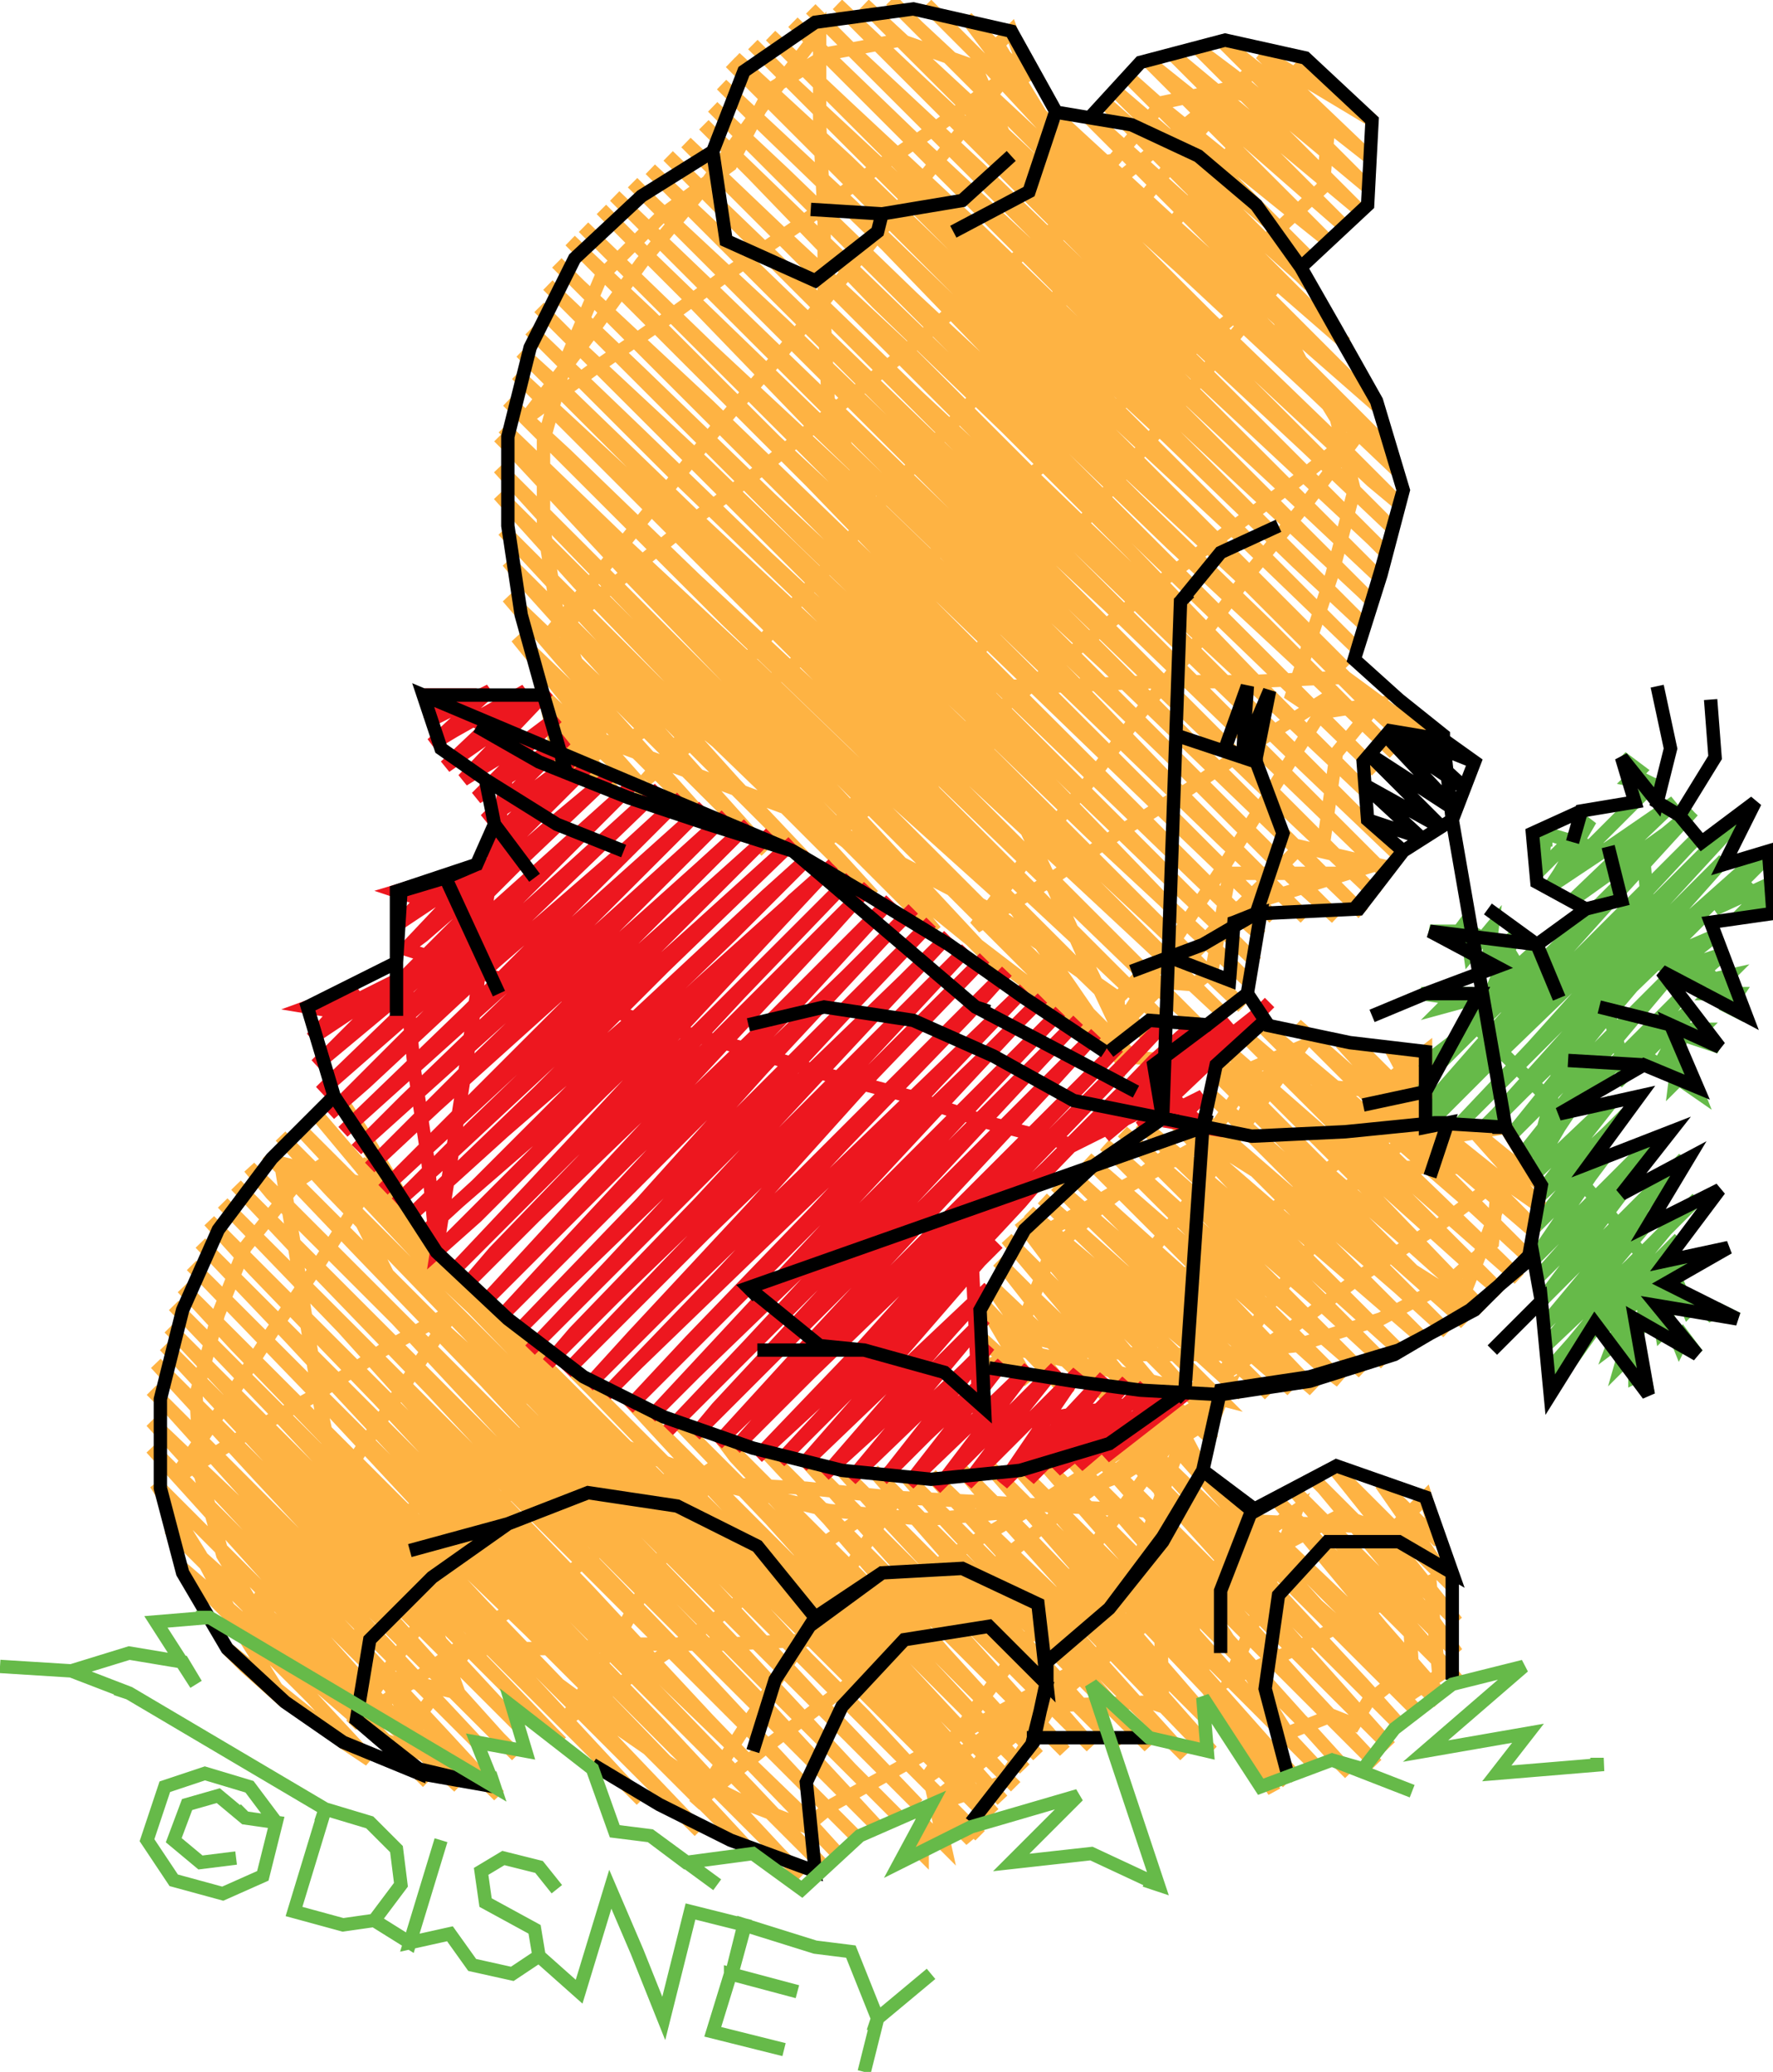 <svg version="1.1" xmlns="http://www.w3.org/2000/svg" xmlns:xlink="http://www.w3.org/1999/xlink" xmlns:ev="http://www.w3.org/2001/xml-events" width="398" height="465" viewBox="0 0 398 465"><path d="M 347,187 350,188 347,187 357,190 369,193 371,216 384,219 392,228 392,228 388,226 390,223 384,223 388,219 379,221 387,214 375,218 385,210 371,216 383,205 370,217 358,229 370,216 382,204 391,198 398,205 398,205 391,205 398,198 385,204 393,196 397,192 382,204 395,192 377,208 360,224 364,237 368,236 375,231 382,232 386,235 386,235 380,233 382,231 375,231 379,227 368,236 381,245 381,245 379,240 376,243 377,235 372,240 379,227 371,235 363,243 377,224 353,248 351,250 331,230 321,238 318,240 318,240 331,230 318,243 337,225 335,223 326,224 319,223 319,223 327,223 324,226 335,223 329,229 343,223 357,217 351,236 346,255 360,271 373,287 382,282 388,280 388,280 373,287 378,282 372,288 369,291 372,293 376,299 381,304 381,304 378,300 377,302 375,297 373,299 372,293 369,297 369,291 365,294 366,305 370,313 370,313 369,308 367,309 367,303 364,306 366,299 362,302 365,294 359,299 366,290 358,298 351,307 348,312 348,312 358,298 348,307 364,289 374,291 390,296 390,296 386,294 384,295 381,292 379,294 377,289 373,293 376,289 369,297 378,282 365,294 369,290 377,282 361,297 359,299 367,290 377,278 357,298 348,307 350,305 374,276 381,269 366,284 347,302 356,291 372,272 347,297 362,279 378,260 352,286 346,292 364,268 362,270 345,287 353,278 371,256 369,258 344,283 357,264 360,260 348,272 344,276 365,250 361,254 344,270 351,261 362,247 343,265 350,253 352,250 341,261 343,259 371,230 377,224 363,238 341,260 353,245 374,220 371,223 343,251 339,255 360,229 371,216 351,236 333,254 342,245 371,217 383,205 362,225 334,252 332,254 353,233 382,205 395,192 374,213 345,241 332,254 336,250 363,220 387,193 381,199 353,227 326,254 344,235 371,205 394,180 390,184 362,212 333,240 319,254 324,248 352,219 379,190 382,187 371,198 342,227 318,251 332,235 359,205 380,182 378,184 350,212 321,241 318,244 330,231 342,219 339,214 330,209 321,209 321,209 326,211 329,207 330,214 335,208 334,216 340,210 335,222 345,213 329,229 346,213 338,221 318,243 320,241 348,214 353,209 328,234 318,244 336,226 358,204 358,204 366,196 380,182 374,187 353,202 376,180 360,191 348,199 367,180 371,176 367,174 364,170 364,170 368,173 366,175 371,176 367,180 367,180 359,188 348,199 350,196 357,184 346,195 347,187 347,187 347,190 347,187 347,187 347,187" fill="none" stroke="#66ba49" stroke-width="3" /><path d="M 251,237 251,234 251,237 251,224 241,217 222,204 199,192 181,183 154,173 135,166 131,153 125,137 122,118 122,99 127,81 135,62 149,48 164,37 173,20 186,12 202,9 219,15 229,39 250,36 261,23 275,20 288,24 298,31 297,42 280,58 292,81 300,94 304,110 299,129 290,156 296,160 309,158 300,169 297,190 302,194 301,196 276,196 272,218 268,221 255,220 251,224 251,231 243,214 235,196 227,179 218,161 210,144 202,127 194,109 186,92 185,71 185,49 184,28 184,7 171,24 158,42 144,59 131,77 118,94 133,83 149,72 164,61 180,50 195,39 211,28 226,17 213,33 200,49 187,65 174,81 161,96 148,112 135,128 122,144 138,131 154,118 170,106 186,93 202,80 217,67 233,54 249,42 265,29 281,16 267,32 254,48 240,64 227,80 213,96 199,111 186,127 172,143 159,159 145,175 161,162 177,150 193,137 209,125 224,112 240,100 256,87 272,75 288,62 275,78 262,94 249,110 236,126 223,142 210,158 197,174 184,190 199,178 215,166 230,155 245,143 260,131 276,119 291,108 306,96 294,112 281,128 269,144 256,160 244,176 231,192 219,208 235,198 251,187 267,177 283,166 299,156 287,175 275,194 263,212 251,231 265,217 278,204 292,190 309,194 293,199 277,204 277,204 264,218 251,231 251,237 240,221 228,204 217,188 205,171 194,155 216,154 237,154 259,153 280,153 302,152 317,163 324,167 324,167 313,159 321,168 302,152 318,168 302,153 287,138 271,122 256,107 240,92 238,71 237,49 235,28 224,10 227,7 227,7 231,18 223,10 217,4 235,28 233,26 208,1 221,14 234,28 247,41 260,54 271,41 281,28 292,15 302,22 308,27 283,12 285,14 307,35 293,24 274,9 299,34 307,42 277,17 269,11 285,27 305,47 293,37 263,12 271,20 299,48 302,51 278,30 258,14 285,41 298,54 293,50 262,25 253,17 270,34 294,58 278,44 250,20 256,26 285,55 294,64 292,62 264,37 248,23 271,46 300,75 302,77 279,57 249,30 244,26 257,39 285,67 309,91 293,77 263,50 238,27 242,31 270,59 299,88 312,101 308,97 279,69 250,41 221,14 208,1 229,22 258,50 286,78 314,106 294,87 265,60 235,33 206,6 200,0 214,14 243,43 271,71 300,99 314,113 308,108 279,81 250,53 221,26 194,1 200,7 228,35 257,63 285,91 312,118 293,100 264,73 235,45 206,18 188,1 214,27 242,55 270,83 299,112 311,124 308,121 278,93 249,66 220,38 191,11 182,2 199,19 228,48 256,76 284,104 309,129 292,113 263,86 234,58 205,31 178,5 185,12 213,40 241,68 269,96 298,125 308,135 306,133 277,106 248,79 219,51 190,24 173,8 198,33 226,61 255,89 283,117 306,140 291,126 262,98 233,71 204,43 175,16 169,10 183,24 212,53 240,81 268,109 297,138 304,145 277,119 248,92 219,64 190,36 165,13 169,17 197,45 226,74 254,102 282,130 302,150 291,139 262,111 234,83 205,55 177,26 164,14 185,35 213,63 241,91 270,120 298,148 318,168 306,157 278,129 249,102 220,74 191,46 162,19 170,27 199,55 227,84 255,112 284,140 311,167 313,169 292,149 263,122 234,94 205,67 176,39 160,24 184,48 212,76 240,104 269,133 297,161 309,173 306,170 277,142 248,114 219,87 190,59 161,31 158,28 169,39 197,68 226,96 254,124 282,153 308,179 290,162 261,135 232,107 204,79 175,52 154,32 156,34 183,61 211,89 239,117 268,146 296,174 308,186 305,183 276,154 248,126 220,98 191,69 163,41 154,32 171,49 200,78 228,106 256,134 284,162 313,191 315,193 293,172 264,144 235,116 206,89 177,61 150,35 157,42 185,70 213,98 241,126 270,155 298,183 312,197 307,192 278,164 249,136 220,109 191,81 162,53 146,38 170,62 198,90 226,118 255,147 283,175 309,201 291,184 262,156 234,129 205,101 176,73 147,46 142,41 155,54 184,83 212,111 240,139 268,167 297,196 306,205 304,203 277,177 248,149 219,122 190,94 161,66 138,44 140,46 169,75 197,103 225,131 254,160 282,188 300,206 290,197 262,169 233,141 204,114 175,86 146,58 135,47 154,66 182,95 211,123 239,151 267,180 293,206 275,189 246,161 218,134 189,106 160,79 131,51 139,59 168,88 196,116 224,144 253,173 281,201 286,206 261,182 232,154 203,126 174,99 146,71 128,54 154,80 182,108 210,137 238,165 266,193 283,210 274,202 245,174 216,146 188,119 159,91 130,64 125,59 138,72 167,101 195,129 223,157 251,185 280,214 282,216 260,195 231,167 202,139 173,112 144,84 123,64 125,66 152,93 180,121 209,149 237,177 265,206 281,221 274,214 245,187 216,159 187,132 158,104 129,77 121,69 137,85 166,114 194,142 223,170 251,198 279,226 259,207 230,180 201,152 172,125 143,97 119,74 123,78 151,106 180,134 208,162 237,190 265,218 275,228 273,226 244,199 215,172 186,144 157,117 128,89 117,79 136,98 164,126 193,154 221,182 250,211 270,231 258,220 229,192 201,165 172,137 143,109 116,84 122,90 150,118 179,147 207,175 235,203 263,231 243,212 214,185 185,157 156,130 127,102 114,90 135,111 163,139 192,167 220,195 249,224 257,232 229,205 199,178 170,150 141,123 113,96 121,104 149,132 177,160 205,188 234,217 253,236 242,226 214,198 185,170 157,142 128,114 112,98 136,122 165,151 193,179 221,207 249,235 251,237 235,224 218,211 202,198 186,186 169,173 153,160 126,173 126,173 124,164 132,172 138,178 121,155 123,157 149,182 133,164 116,143 144,170 161,187 153,178 126,148 114,134 136,155 164,183 172,191 146,162 119,132 114,126 128,140 156,168 183,195 165,176 138,146 113,119 119,125 147,153 176,181 196,201 185,189 158,160 130,131 112,111 139,138 168,167 196,195 210,209 205,203 177,174 150,145 122,116 112,105 131,124 159,152 188,181 216,209 226,219 224,217 197,188 170,159 142,130 115,101 112,98 123,109 152,138 180,166 208,194 236,222 251,237 274,239 282,244 287,239 300,244 310,245 310,262 332,262 336,268 335,279 325,288 310,296 291,302 273,304 256,304 243,303 231,300 230,296 236,281 248,270 261,260 274,262 282,244 278,241 281,241 271,256 251,267 232,278 252,267 271,256 290,268 309,280 328,292 334,277 339,263 323,275 306,286 290,298 274,309 284,294 295,279 305,264 315,249 300,261 285,272 269,284 254,295 239,307 252,289 266,271 279,253 292,235 278,241 274,239 288,253 302,267 320,252 311,243 320,236 320,236 320,243 312,235 320,250 304,234 311,242 320,252 303,236 301,234 321,256 338,253 344,263 346,266 330,253 346,271 336,264 321,252 343,274 345,276 329,261 301,234 309,242 337,270 345,277 316,252 291,230 295,234 323,262 344,283 331,271 301,245 282,229 308,255 337,283 341,287 316,265 286,238 279,232 294,247 322,275 337,290 330,284 300,257 276,236 278,238 307,267 333,294 314,277 284,251 273,241 292,260 320,288 329,297 327,295 299,270 271,245 278,252 306,280 325,299 314,289 284,263 269,250 291,272 318,299 320,301 298,282 268,256 262,250 276,265 304,293 315,304 313,302 283,275 256,252 261,257 290,285 311,306 298,294 268,268 252,254 275,277 304,306 306,308 283,288 253,261 248,257 261,270 289,298 301,310 297,307 267,280 244,260 246,262 274,290 295,312 281,300 251,273 240,263 259,282 288,310 290,312 267,292 237,266 245,274 274,302 285,313 283,311 252,285 234,269 260,294 279,313 268,303 237,277 231,272 245,286 272,312 274,314 251,308 229,303 221,307 221,307 220,300 231,310 221,293 240,313 231,301 222,288 242,307 248,313 226,285 224,283 231,290 256,314 242,297 226,278 252,304 262,314 260,312 235,282 229,274 244,290 268,314 254,298 231,272 236,276 264,304 274,314 275,312 262,320 259,333 280,351 301,340 312,344 316,356 317,374 307,382 304,387 299,385 289,389 260,343 261,383 258,382 230,383 213,404 225,400 241,375 187,405 181,410 168,405 152,397 139,388 94,355 103,380 86,376 95,391 97,391 82,383 69,374 59,364 50,349 45,331 44,313 49,295 55,280 67,265 73,261 79,270 88,288 108,306 125,318 146,327 165,334 186,339 208,341 231,339 252,331 268,321 262,320 268,316 251,326 234,337 217,347 200,358 183,368 163,369 144,369 124,370 105,370 92,388 104,397 85,390 82,372 79,353 76,335 72,316 69,298 66,279 63,261 63,261 83,266 72,283 61,299 50,316 39,332 55,322 71,313 86,303 102,294 90,312 78,330 66,347 54,365 69,355 84,345 99,334 114,324 129,314 116,332 104,351 91,369 79,387 96,375 112,363 129,352 145,340 162,328 150,347 139,367 127,386 142,376 157,366 172,355 187,345 202,335 190,353 179,370 167,388 156,405 172,392 188,380 204,367 220,354 236,341 252,329 268,316 262,332 256,349 250,365 267,357 284,350 301,365 317,380 323,376 321,355 306,362 291,370 276,377 284,358 291,339 274,351 258,363 241,375 225,387 208,399 220,382 232,366 244,349 256,333 268,316 275,312 275,312 273,317 267,311 272,323 261,313 270,330 256,316 261,337 266,358 271,379 283,395 286,402 286,402 278,390 289,400 271,379 291,399 275,381 259,363 243,376 227,390 211,403 215,408 202,418 202,418 205,414 207,416 207,409 212,414 210,405 218,413 211,403 220,412 207,399 194,385 181,372 169,359 156,345 143,332 127,315 112,299 96,282 81,261 88,265 82,255 76,246 92,274 89,271 71,250 81,262 96,282 70,256 67,253 82,269 97,285 113,300 128,316 143,332 162,333 181,334 200,336 219,337 237,338 256,339 275,341 294,342 313,343 320,336 320,336 323,346 315,338 310,333 326,356 299,329 315,349 327,364 305,342 295,332 297,334 322,364 327,371 313,357 290,334 303,349 328,378 321,371 293,343 286,336 310,365 324,381 300,358 280,339 291,350 319,378 323,382 310,370 282,342 256,316 272,334 299,364 319,385 317,383 290,356 261,328 252,319 254,321 279,349 306,378 315,388 297,370 269,342 248,321 260,334 287,364 312,392 305,385 277,357 249,329 243,323 267,350 294,380 309,396 285,372 257,344 238,325 248,336 274,366 301,396 303,398 293,387 265,359 236,330 233,327 254,351 281,381 296,397 272,373 244,345 228,329 235,337 261,367 271,379 252,359 224,331 222,329 242,352 268,382 271,386 259,374 231,345 216,330 222,337 249,367 272,393 267,389 239,360 211,333 209,331 229,353 256,383 266,394 247,375 219,347 203,331 210,339 237,368 258,392 256,390 227,361 199,333 196,330 217,354 244,384 251,392 235,376 207,348 189,330 198,340 225,369 245,392 243,390 215,362 187,334 181,328 205,355 232,385 239,393 223,377 195,349 172,326 186,341 212,371 233,394 231,392 203,364 174,335 162,323 165,327 192,356 219,385 230,397 210,377 182,349 154,321 152,319 173,341 200,371 226,399 228,401 219,392 191,364 162,335 141,314 153,327 180,356 208,385 225,404 199,378 170,349 142,321 129,308 133,312 161,341 188,370 216,399 223,407 207,391 179,363 151,335 122,306 110,294 113,297 141,326 169,354 197,383 222,408 217,403 189,375 160,346 132,318 104,290 75,261 67,253 94,281 122,310 150,339 177,368 205,397 211,403 197,389 168,360 140,332 112,304 83,275 63,255 74,267 102,296 129,324 157,353 184,382 206,405 204,403 175,374 147,346 119,318 90,289 62,261 60,259 81,281 109,310 136,339 164,368 191,397 202,408 183,389 154,360 126,332 98,304 70,276 56,262 61,268 89,296 116,325 144,354 172,383 197,410 191,404 163,376 134,347 106,319 78,291 53,266 69,283 97,312 124,341 152,370 179,399 193,413 171,391 142,362 114,334 86,306 58,278 50,270 77,298 104,328 132,357 159,386 187,415 189,417 179,406 150,378 122,350 94,321 66,293 47,274 57,285 85,314 112,343 140,372 168,401 186,420 159,393 131,365 103,337 74,308 47,281 45,279 65,300 92,329 120,358 148,387 175,416 180,421 167,408 138,379 110,351 82,323 54,295 43,284 45,286 73,315 100,344 128,373 156,402 169,416 147,394 119,366 90,338 62,310 41,289 53,302 81,331 108,360 136,389 157,411 155,409 127,381 99,353 70,324 42,296 39,293 61,316 88,345 116,374 142,402 144,404 135,395 107,367 78,338 50,310 38,298 41,301 69,331 96,360 124,389 126,391 116,381 87,352 59,324 37,302 50,316 77,345 104,374 117,388 95,366 67,338 39,310 35,306 58,331 85,360 112,390 116,394 104,382 75,353 47,325 34,312 38,316 65,346 92,375 107,391 83,367 55,339 34,319 45,331 73,361 100,390 112,403 91,382 63,354 36,327 34,325 53,346 80,376 103,401 99,397 71,369 42,340 35,333 45,349 54,366 64,382 55,374 51,370 77,391 83,395 70,381 43,354 41,352 63,371 93,397 96,400 85,389 56,361 38,343 48,352 78,378 103,401 99,397 71,369 42,340 35,333 37,335 35,333 35,333 35,333" fill="none" stroke="#feb343" stroke-width="3" /><path d="M 98,281 98,278 98,281 96,260 93,240 91,219 75,227 69,226 69,226 80,222 70,233 91,219 71,239 89,224 106,209 108,195 95,202 89,200 89,200 99,197 90,207 108,195 91,213 110,219 129,224 147,230 166,235 185,241 204,246 222,252 241,257 263,246 270,253 270,253 264,252 270,246 256,253 276,234 285,225 283,227 254,250 248,255 262,242 276,229 271,233 241,257 248,250 268,230 251,246 235,262 218,278 219,300 220,321 243,317 266,313 257,320 248,327 262,312 242,329 251,318 257,311 242,326 237,330 253,310 231,332 242,317 248,309 233,325 225,333 242,308 240,310 217,333 229,317 237,307 219,325 210,334 212,332 231,307 229,309 204,333 218,315 225,306 208,322 198,332 200,330 222,302 217,307 191,332 206,314 221,296 196,321 185,331 187,329 213,299 222,289 204,306 180,329 194,313 220,283 224,279 212,291 183,320 175,328 202,299 229,270 235,263 220,278 191,306 170,327 183,315 211,286 239,258 266,232 268,230 259,238 231,267 203,295 174,323 170,327 193,303 220,273 248,244 263,228 239,252 211,280 182,308 165,325 173,316 201,287 229,258 251,235 249,237 220,266 192,294 163,322 161,324 182,301 209,272 236,243 246,232 227,251 199,279 170,308 156,322 161,316 188,287 215,258 242,229 234,237 206,265 177,294 150,321 168,302 195,273 222,244 238,227 213,252 185,280 156,308 146,318 148,316 175,287 202,258 229,229 234,224 221,237 192,265 164,293 141,316 155,301 183,272 210,243 230,222 228,224 201,250 172,278 143,306 136,313 162,286 189,257 217,228 226,218 208,236 180,264 151,292 132,311 142,300 169,271 196,241 221,215 215,221 187,249 158,277 130,305 127,308 149,285 177,256 204,227 217,213 195,235 167,263 138,291 123,306 129,299 157,270 184,241 211,212 213,210 203,220 174,248 146,276 119,303 137,284 164,255 191,226 209,207 182,234 154,262 125,290 116,299 118,297 144,270 171,240 198,211 205,204 190,219 161,247 133,275 112,296 124,283 151,254 179,225 200,202 198,204 170,232 141,260 113,288 109,292 132,267 159,238 186,209 195,199 177,217 149,245 120,273 105,288 111,281 139,252 166,223 191,197 185,203 157,231 128,259 102,285 119,267 146,238 173,209 187,194 164,217 135,245 107,273 98,281 101,262 104,243 107,223 109,204 112,185 115,166 95,156 95,156 103,156 96,162 110,155 97,167 102,164 118,155 100,172 110,165 123,155 104,175 117,167 125,161 109,177 107,179 127,166 109,184 120,177 128,171 112,187 109,190 132,172 130,174 103,201 91,213 95,210 125,184 137,174 117,193 89,221 71,239 81,230 111,204 140,178 142,176 132,186 104,214 75,242 72,245 96,224 126,197 148,177 146,179 118,206 90,234 74,250 82,243 111,216 141,190 153,179 133,199 105,227 77,254 97,236 127,209 156,183 158,181 148,191 120,219 91,247 80,258 82,256 112,229 142,202 163,183 135,211 106,239 83,262 98,248 128,221 157,195 168,185 149,204 121,232 92,261 86,267 113,242 142,215 171,189 173,187 163,197 135,225 106,253 89,270 98,262 127,235 157,208 178,189 149,217 121,245 94,271 92,273 113,254 143,228 172,201 182,192 164,210 135,238 107,266 95,277 98,274 128,248 157,221 187,194 178,202 150,230 121,258 98,281 100,279 98,281 98,281 98,281" fill="none" stroke="#ed171f" stroke-width="3" /><path d="M 75,246 73,248 75,246 61,260 49,276 41,294 36,314 36,334 41,353 51,370 64,382 77,391 94,398 77,391 64,382 51,370 41,353 36,334 36,314 41,294 49,276 61,260 75,246 61,260 49,276 41,294 36,314 36,334 41,353 51,370 64,382 77,391 94,398 94,397 111,401 94,397 80,386 83,368 97,354 114,342 92,348 114,342 114,342 132,335 152,338 170,347 183,363 170,347 152,338 132,335 114,342 97,354 83,368 80,386 94,398 111,401 94,398 80,386 83,368 97,354 114,342 132,335 152,338 170,347 183,363 183,364 198,353 216,352 233,360 235,378 222,365 203,368 189,383 181,400 183,420 164,413 148,405 133,396 148,405 164,413 183,420 181,400 189,383 203,368 222,365 235,378 232,390 258,390 232,390 232,391 235,377 233,360 216,352 198,353 183,363 174,377 169,393 174,377 183,363 198,353 216,352 233,360 235,377 232,391 218,409 232,391 235,377 235,373 249,361 261,345 270,330 282,339 300,329 320,336 326,353 314,346 298,346 287,358 284,379 289,398 284,379 287,358 298,346 314,346 326,353 326,353 320,336 300,329 281,339 274,357 274,371 274,357 281,339 300,329 320,336 326,353 326,377 326,353 320,336 300,329 281,339 270,330 274,312 270,330 261,346 249,361 235,373 249,361 261,346 270,330 274,312 274,312 294,309 314,303 331,294 344,281 346,292 335,303 346,292 348,313 358,297 348,313 358,297 370,313 367,296 370,313 367,296 381,304 372,293 381,304 372,293 390,296 374,288 390,296 374,288 388,280 374,283 388,280 374,283 386,267 370,275 386,267 370,275 379,260 364,268 379,260 364,268 375,254 357,261 375,254 357,261 368,246 350,250 368,246 350,250 369,239 381,244 369,239 352,238 369,239 381,244 375,230 386,235 375,230 359,226 375,230 386,235 373,218 392,228 373,218 392,228 384,207 398,205 397,191 387,194 397,191 398,205 384,207 398,205 397,191 387,194 394,180 382,189 394,180 382,189 377,183 385,170 384,157 385,170 377,183 372,180 375,168 372,154 375,168 372,180 364,170 367,180 355,182 353,189 355,182 367,180 364,170 367,180 355,182 355,182 344,187 345,198 356,204 345,198 344,187 355,182 344,187 345,198 356,204 364,202 361,190 364,202 356,204 345,212 356,204 345,212 345,212 334,204 345,212 350,224 345,212 321,209 336,217 321,209 336,217 320,223 332,223 320,223 308,228 320,223 332,223 320,245 306,248 320,245 320,236 303,234 284,230 303,234 320,236 320,235 320,253 325,252 321,264 325,252 322,252 338,253 346,266 343,283 330,294 313,304 294,310 274,313 256,312 241,310 222,307 241,310 256,312 274,313 294,310 313,304 330,294 343,283 346,266 338,253 322,252 302,254 281,255 261,251 281,255 302,254 322,252 338,253 335,253 338,253 326,184 326,184 326,181 326,184 324,166 331,171 316,165 329,177 311,165 327,182 307,169 324,186 306,176 319,188 307,184 315,191 315,191 304,204 283,205 280,223 271,230 258,229 249,236 258,229 271,230 280,223 283,205 277,207 276,220 263,215 276,220 277,207 282,205 270,212 254,218 270,212 282,205 288,187 282,171 264,165 282,171 282,170 285,155 279,169 280,154 275,168 282,171 288,187 282,205 284,205 305,204 315,191 315,191 326,184 331,171 324,166 312,164 306,171 307,184 315,191 326,184 331,171 324,166 312,164 306,171 307,184 315,191 326,184 331,171 324,166 324,165 314,157 304,148 310,129 315,110 309,90 300,74 292,60 307,46 308,27 293,13 275,9 256,14 245,26 256,14 275,9 293,13 308,27 307,46 292,60 292,60 282,46 269,35 254,28 236,25 254,28 269,35 282,46 292,60 301,76 309,90 315,110 310,128 304,148 314,157 324,165 314,157 304,148 310,128 315,110 309,90 301,76 292,60 282,46 269,35 254,28 236,25 237,25 227,7 205,2 183,5 167,16 160,34 163,54 183,63 197,52 198,48 216,45 227,35 216,45 198,48 182,47 198,48 197,52 183,63 163,54 160,34 167,16 183,5 205,2 227,7 237,25 231,43 214,52 231,43 237,25 227,7 205,2 183,5 167,16 160,34 160,34 144,44 129,58 119,78 114,98 114,118 117,138 122,156 127,173 122,156 117,138 114,118 114,98 119,78 129,58 144,44 160,34 144,44 129,58 119,78 114,98 114,118 117,138 122,156 127,173 126,170 127,173" fill="none" stroke="#000000" stroke-width="3" /><path d="M 265,135 267,133 265,135 274,124 287,118 274,124 265,135 267,133 265,135 261,251 261,251 261,248 261,251 259,239 271,230 259,239 261,251 261,251 245,262 230,276 220,294 221,316 212,308 194,303 170,303 194,303 212,308 221,316 220,294 230,276 245,262 261,251 241,247 223,237 205,229 185,226 168,230 185,226 205,229 223,237 241,247 261,251 245,262 230,276 220,294 221,316 212,308 194,303 184,302 168,289 184,302 168,289 170,291 168,289 270,253 270,253 271,250 270,253 273,239 284,229 280,223 284,229 273,239 270,253 271,250 270,253 266,312 266,312 264,314 266,312 249,324 229,330 209,332 189,330 169,325 149,318 131,309 114,296 98,281 87,264 75,246 69,226 89,216 69,226 75,246 87,264 98,281 114,296 131,309 149,318 169,325 189,330 209,332 229,330 249,324 266,312 249,324 229,330 209,332 189,330 169,325 149,318 131,309 114,296 98,281 87,264 75,246 69,226 89,216 90,200 100,197 112,223 100,197 107,194 111,185 107,194 89,200 89,228 89,200 107,194 111,185 111,185 109,175 111,185 120,197 111,185 109,175 109,175 99,168 95,156 122,156 95,156 99,168 109,175 125,185 140,191 125,185 109,175 99,168 95,156 96,159 95,156 178,191 178,191 175,190 178,191 159,185 141,179 121,171 107,163 121,171 141,179 159,185 178,191 195,201 213,212 230,224 248,236 230,224 213,212 195,201 178,191 181,193 178,191 219,226 219,226 222,227 219,226 238,236 255,245 238,236 219,226 222,227 219,226 219,226 219,226" fill="none" stroke="#000000" stroke-width="3" /><path d="M 360,396 357,396 360,396 336,398 343,389 320,393 342,374 326,378 313,388 306,397 313,388 326,378 342,374 320,393 343,389 336,398 360,396 336,398 343,389 320,393 342,374 326,378 313,388 306,397 299,395 283,401 270,381 271,393 258,390 245,378 258,390 271,393 270,381 283,401 299,395 317,402 299,395 283,401 270,381 271,393 258,390 245,378 247,380 245,378 260,423 260,423 257,422 260,423 245,416 227,418 242,403 218,410 202,418 209,405 193,412 180,424 169,416 154,418 169,416 180,424 193,412 209,405 202,418 218,410 242,403 227,418 245,416 260,423 245,416 227,418 242,403 218,410 202,418 209,405 193,412 180,424 169,416 154,418 146,412 161,423 146,412 138,411 133,397 115,383 118,393 107,391 111,401 107,391 118,393 115,383 133,397 138,411 133,397 115,383 118,393 107,391 111,401 110,398 111,401 47,363 47,363 44,363 47,363 35,364 44,378 35,364 47,363 35,364 44,378 41,373 29,371 16,375 29,371 41,373 29,371 16,375 16,375 29,380 16,375 0,374 16,375 29,380 26,379 29,380 73,406 73,406 72,409 73,406 66,429 77,432 84,431 90,423 89,415 83,409 73,406 66,429 77,432 84,431 90,423 89,415 83,409 73,406 66,429 77,432 84,431 92,436 99,413 92,436 101,434 106,441 115,443 121,439 120,433 109,427 108,420 113,417 121,419 125,424 121,419 113,417 108,420 109,427 120,433 121,439 115,443 106,441 101,434 106,441 115,443 121,439 130,447 137,424 143,438 149,453 155,429 149,453 143,438 137,424 130,447 137,424 143,438 149,453 155,429 167,432 164,444 164,443 160,456 176,460 160,456 164,443 179,447 164,443 164,444 167,433 167,432 183,437 167,432 183,437 191,438 197,453 209,443 197,453 191,438 197,453 197,453 194,465 197,453 196,456 197,453" fill="none" stroke="#66ba49" stroke-width="3" /><path d="M 62,409 60,407 62,409 56,401 46,398 37,401 33,413 39,422 50,425 59,421 62,409 56,401 46,398 37,401 33,413 39,422 50,425 59,421 62,409 55,408 49,403 42,405 39,413 45,418 53,417 45,418 39,413 42,405 49,403 55,408 53,406 55,408" fill="none" stroke="#66ba49" stroke-width="3" /></svg>